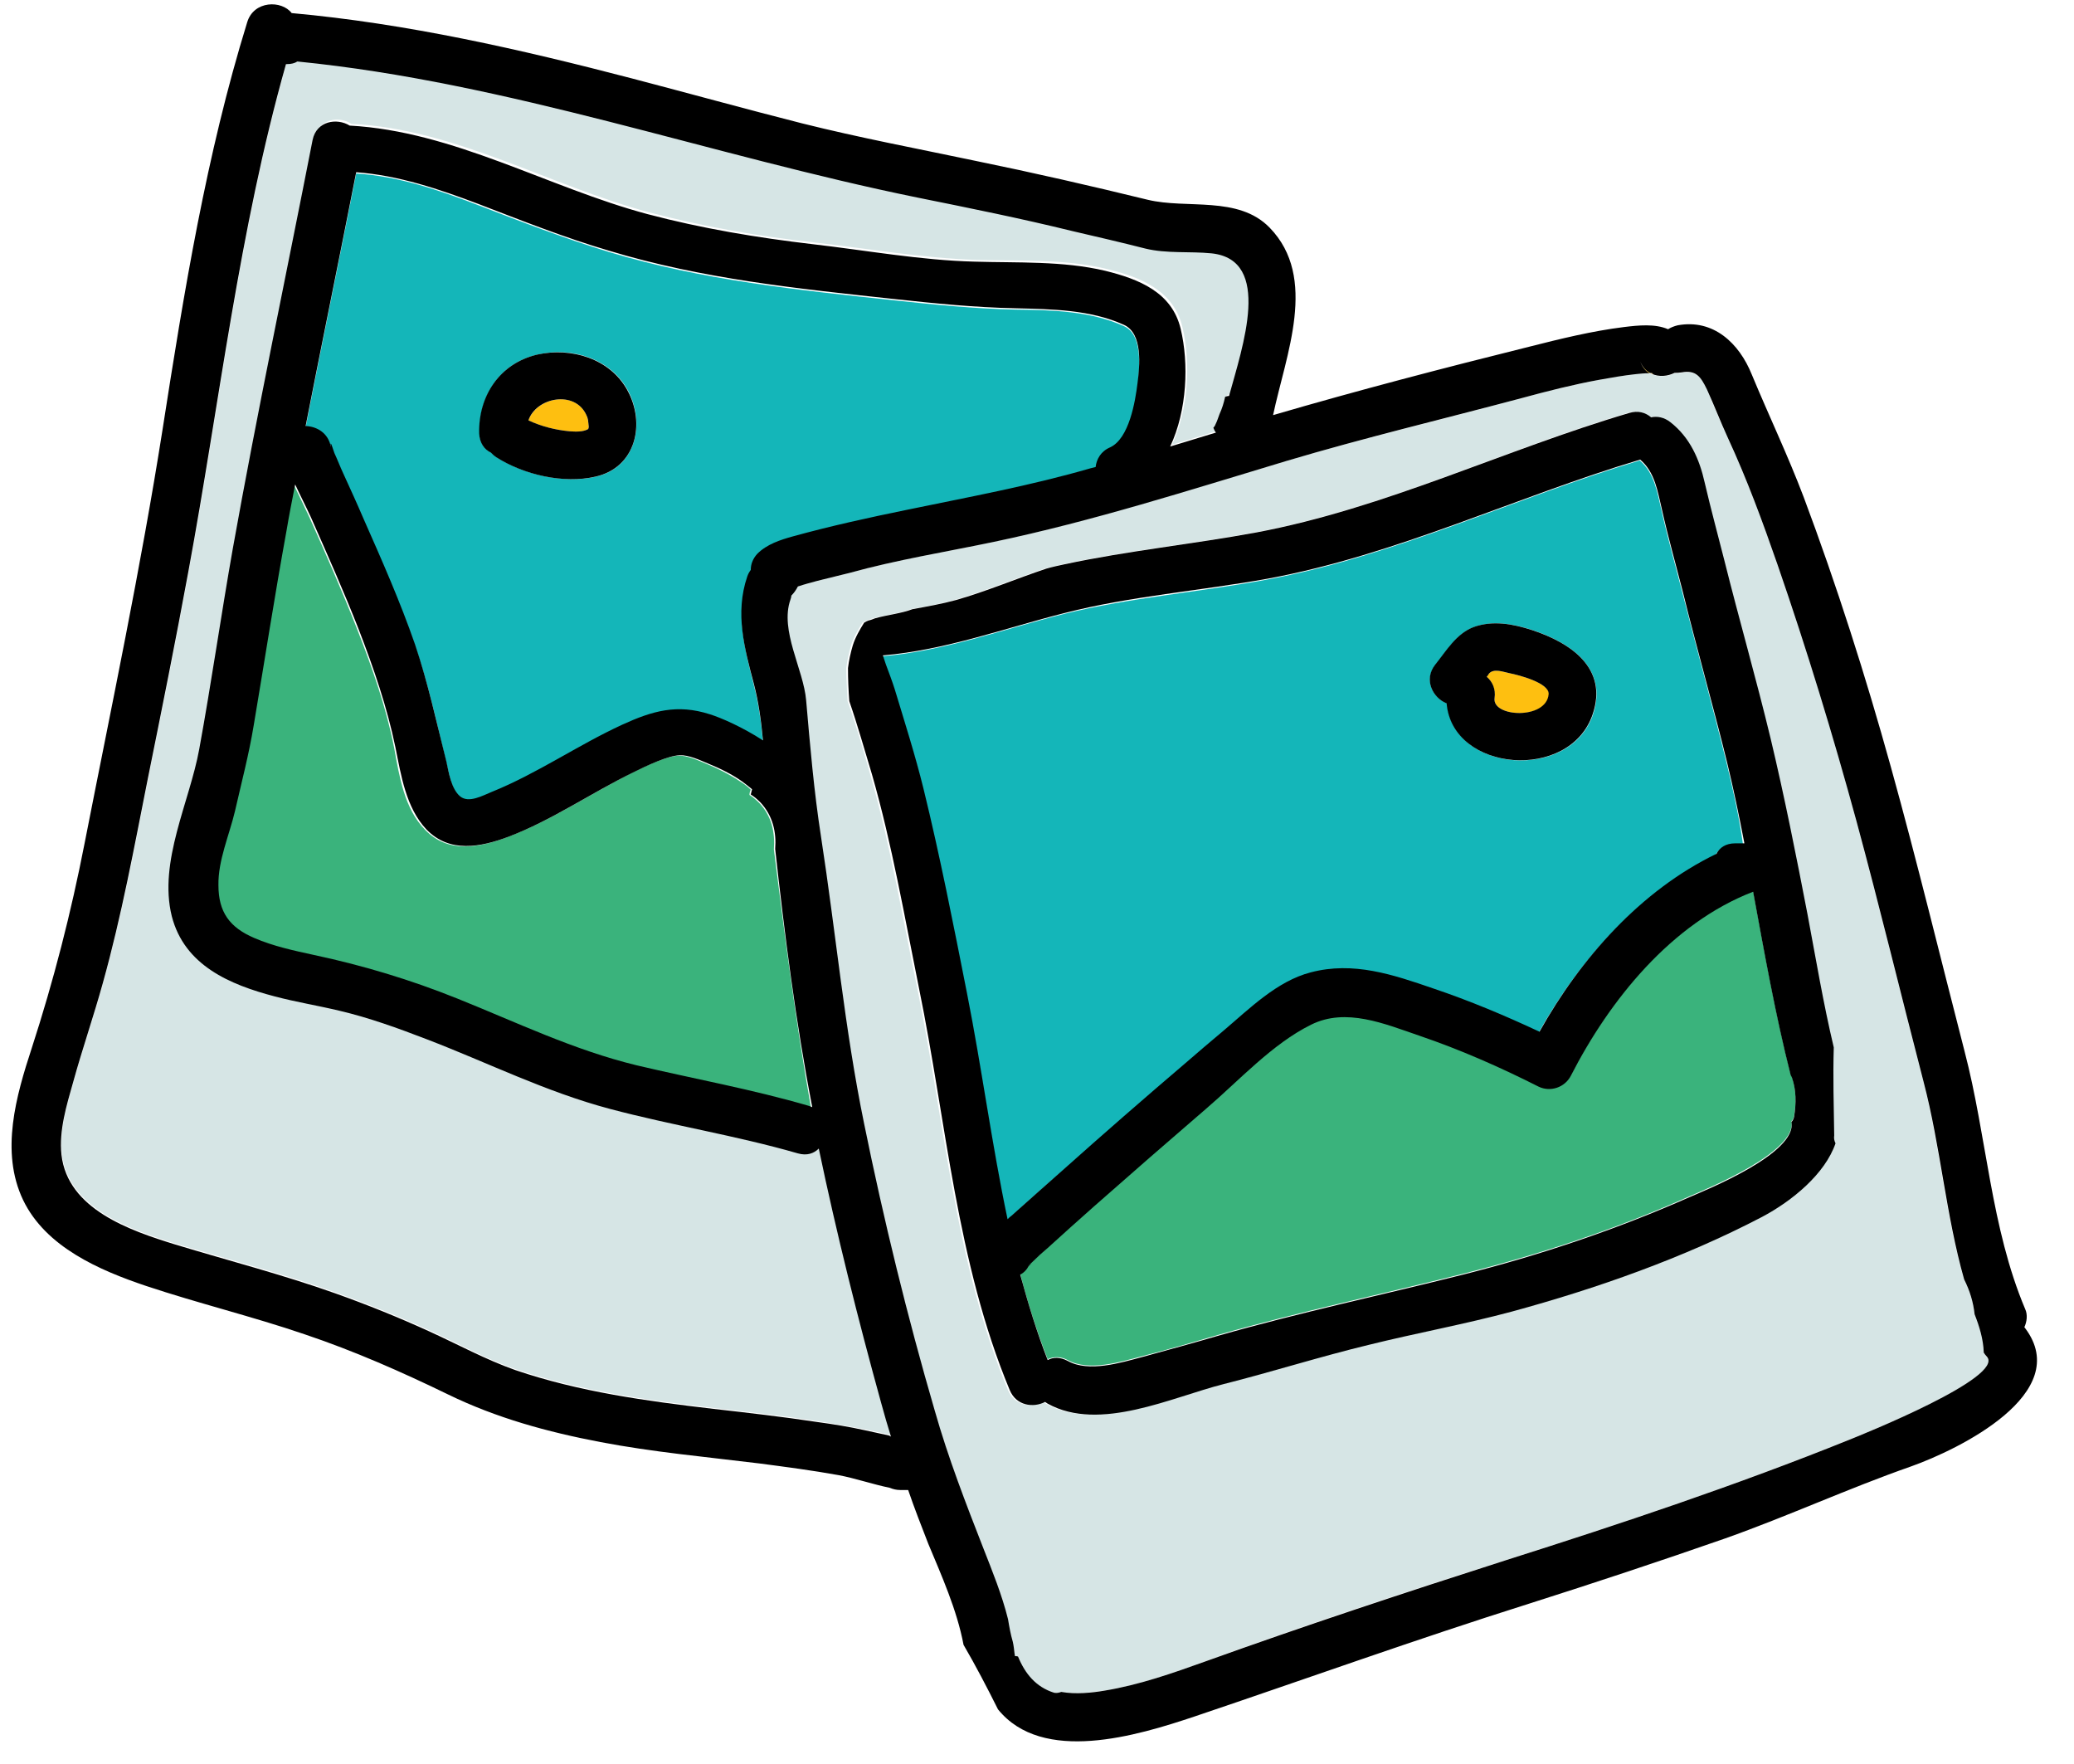 <?xml version="1.0" encoding="UTF-8"?><svg xmlns="http://www.w3.org/2000/svg" xmlns:xlink="http://www.w3.org/1999/xlink" height="404.6" preserveAspectRatio="xMidYMid meet" version="1.0" viewBox="20.9 62.7 475.7 404.6" width="475.7" zoomAndPan="magnify"><g id="change1_1"><path d="M399.5 148.2h-.1c.2.1.3.2.5.2C400.3 148.5 400.3 148.3 399.5 148.2zM367.2 217.1c-1.5-.3-3.7-1.2-4.8.1-.2.2-.4.5-.5.7 1.3 1.1 2 2.8 1.8 4.9-.6 4.4 12 5 12.5-.8C376.4 219.3 369.2 217.5 367.2 217.1zM399.3 148.2C399.3 148.2 399.3 148.2 399.3 148.2 399.3 148.2 399.3 148.2 399.3 148.2c-.9-.6-1.7-1.4-2.3-2.6.7 1.5 1.5 2.3 2.1 2.7C399.3 148.2 399.3 148.2 399.3 148.2 399.4 148.2 399.4 148.2 399.3 148.2zM155.4 157.9c-2.6-5.8-11.4-4.1-13.3 1.2 2.9 1.4 6.2 2.2 9.4 2.5 1.3.1 3.1.2 4.3-.5.1-.2.2-.5.1-.9C155.8 159.3 155.7 158.7 155.4 157.9z" fill="#FEBF10"/></g><g id="change2_1"><path d="M278.7,137.5c-7.7-3.5-16.6-3.7-24.9-3.8c-9.3-0.2-18.3-1.1-27.6-2.1c-22.2-2.4-44.1-4.6-65.6-11.1c-10.2-3.1-20-6.9-29.9-10.7c-9.1-3.5-18.4-6.7-28.1-7.3c-3.8,19.4-7.8,38.8-11.6,58.2c2.6,0.1,5.2,1.6,5.8,4.8c-0.4-2.2,0.5,0.9,0.8,1.4c0.7,1.5,1.3,3.1,2,4.6c1.6,3.5,3.1,7,4.7,10.5c4.1,9.5,8.4,19,11.8,28.8c3.1,8.9,5,17.8,7.2,26.9c0.6,2.4,1.2,6.2,3.1,7.9c2,1.7,5.3-0.2,7.3-1c10.4-4.2,19.7-10.8,29.9-15.4c7-3.2,12.7-4.9,20.1-2.4c2.6,0.8,7.6,3.1,12.2,6c-0.4-4.4-1-8.8-2.1-13c-2-8-4.3-16.1-1.4-24.2c0.2-0.6,0.5-1.1,0.8-1.5c0-1.3,0.4-2.6,1.5-3.7c2.1-2.3,5.3-3.2,8.2-4c8.6-2.4,17.4-4.3,26.2-6.1c14.1-3,28.2-5.5,42-9.5c0.4-0.1,0.8-0.2,1.2-0.3c0.2-1.8,1.2-3.6,3.3-4.5c4.4-2,5.8-10.6,6.3-14.7C282.2,146.9,283.1,139.5,278.7,137.5z M157.6,172c-7.3,1.7-16.4-0.4-22.7-4.4c-0.5-0.3-0.9-0.7-1.3-1.1c-1.5-0.7-2.7-2.2-2.7-4.4c-0.2-8.7,4.7-16.2,13.4-18.1c7.7-1.8,16.6,0.9,20.6,8.2C169,159.8,166.8,169.9,157.6,172z" fill="#14B6B9"/></g><g id="change3_1"><path d="M476.6,373.9c-0.3-0.3-0.5-0.6-0.7-0.9c-0.1-3.1-0.9-6-2.1-8.8c-0.3-2.8-1.1-5.4-2.4-8c-4.3-14.8-5.5-30.4-9.3-45.3c-5.2-19.9-10-39.9-15.4-59.8c-5.3-19.8-11.4-39.4-18.1-58.8c-3.4-9.9-7-19.7-11.4-29.1c-1.7-3.7-3.2-7.4-4.8-11.1c-1.3-2.9-2.4-4.5-5.8-3.9c-0.6,0.1-1.1,0.1-1.6,0.1c-1.6,0.8-3.6,0.9-5.3,0.2c-0.2,0-0.4-0.1-0.6-0.2c-0.1,0-0.1,0-0.2,0c-1,0-1.9,0.1-2.9,0.2c-2.8,0.3-5.6,0.8-8.4,1.3c-6,1.2-11.9,2.6-17.8,4.2c-17.9,4.9-36,9.1-53.9,14.4c-22.4,6.6-44.5,13.8-67.3,18.6c-11,2.3-22.2,4.1-33,7.1c-2.4,0.7-4.9,1.2-7.3,1.8c-1.5,0.4-3,0.8-4.5,1.3c-0.3,0.8-0.8,1.6-1.5,2.1c-0.1,0.3-0.1,0.6-0.2,0.9c-2.6,7.1,2.9,16,3.6,23.1c0.9,10.4,1.8,20.9,3.4,31.2c3.4,22,5.4,44.1,9.9,65.9c4.5,22.1,9.9,44.2,16.2,65.8c3.2,10.9,7.1,21.2,11.2,31.7c2,5,4.1,10.5,5.6,16.1c0.3,1.7,0.6,3.5,1.1,5.2c0.1,0.9,0.3,1.8,0.4,2.7c0.1,0.2,0.1,0.4,0.1,0.6c0.2,0,0.5,0.1,0.7,0.1c1.6,3.9,4.1,7,8.3,8.3c0.6,0.2,1.1,0.1,1.6-0.2c3.3,0.6,7.1,0.1,10-0.3c7.9-1.3,15.6-3.9,23.1-6.7c22.8-8.3,45.8-15.9,68.9-23.2c26.5-8.4,52.9-17.2,78.7-27.6C448,391.7,480.9,378.5,476.6,373.9z M424.6,341.8c-18,9.4-37.8,16.4-57.4,21.7c-10.8,2.9-21.8,4.9-32.7,7.6c-11.2,2.7-22.2,6.2-33.3,9c-11.9,3-28.5,11.1-40.4,4.5c-0.2-0.1-0.4-0.3-0.6-0.4c-2.7,1.4-6.6,0.9-8.1-2.7c-12.2-29.3-14.5-61.3-20.8-92.1c-3.4-16.3-6.2-33.1-10.8-49.1c-1.6-5.6-3.2-11.3-5.2-16.8c-0.1-2.5-0.3-5-0.3-7.6c0.2-1.7,0.6-3.4,1.1-5.2c0.6-1.9,1.6-3.5,2.6-5.2c0.3-0.2,0.7-0.3,1-0.5c0.5-0.2,1-0.4,1.5-0.5c2.8-0.8,6-1.1,8.6-2.1c3.4-0.6,6.7-1.2,10-2.1c7-2,13.8-4.9,20.7-7.2c1.4-0.3,2.8-0.7,4.2-1c14.6-3.1,29.4-4.6,44-7.3c29.7-5.5,56.7-18.8,85.5-27.4c2-0.6,3.8-0.1,5,1c1.4-0.3,3,0,4.4,1.1c4.5,3.4,6.7,8.5,7.9,13.9c1.4,6,3,11.9,4.5,17.8c3.4,13.6,7.3,27.2,10.6,40.8c3.3,13.4,5.9,26.9,8.5,40.5c2,10.1,3.7,20.4,6,30.4c-0.2,6.7,0,13.4,0.1,20.2c0,0.6,0,1.2,0,1.7C439.1,332,431.7,338.1,424.6,341.8z" fill="#D6E5E5"/></g><g id="change4_1"><path d="M198.4,257.5c0.3-3.9-0.5-7.7-3.4-10.7c-0.7-0.7-1.4-1.3-2.2-1.8c0-0.4,0.1-0.8,0.3-1.2c-0.7-0.7-1.5-1.3-2.3-1.8c-2.4-1.6-5.1-3-7.8-4.1c-1.9-0.8-4.5-2-6.5-1.9c-2.7,0.1-7.6,2.4-10.8,4c-9.5,4.8-18.4,10.9-28.5,14.7c-6.4,2.4-13.5,3.8-18.8-1.7c-4.8-4.9-5.9-12.3-7.1-18.8c-1.8-9.2-5-18.3-8.4-27c-3.4-8.7-7.2-17.3-11-25.8c-1.1-2.4-2.4-5-3.6-7.5c-0.7,3.6-1.3,7.1-2,10.7c-2.7,14.8-5,29.7-7.5,44.5c-1.1,6.7-2.8,13.1-4.3,19.7c-1.3,5.4-3.8,11.3-3.8,17c0.1,6.2,2.6,9.7,8.2,12.1c4.4,1.8,9,2.9,13.7,3.9c11.3,2.3,22.2,5.7,32.9,10c13.7,5.5,26.6,11.8,41.1,15.3c13.2,3.2,26.5,5.5,39.5,9.3c0.3,0.1,0.6,0.2,0.8,0.3C203.4,297,200.9,277.3,198.4,257.5z" fill="#3AB37C"/></g><g id="change3_2"><path d="M298.9,120.6c-5-0.6-10.3,0.1-15.2-1.1c-5.6-1.4-11.2-2.6-16.7-4c-11.8-2.8-23.7-5.3-35.6-7.7c-47.5-9.6-93.7-26.3-142.2-31.2c-0.7,0.3-1.5,0.6-2.4,0.6h-0.2c-10.8,38.1-15.2,77.5-22.4,116.4c-2.9,15.9-6.1,31.7-9.3,47.5c-3.1,15.7-6,31.4-10.3,46.8c-2.1,7.6-4.7,15.1-6.8,22.7c-1.5,5.3-3.3,11.1-2.7,16.7c1.4,12.5,15.7,17.4,26.1,20.6c12.3,3.7,24.7,6.9,36.7,11.2c7.3,2.6,14.5,5.5,21.5,8.7c6.6,3,13,6.6,19.8,8.9c14.7,5,30.2,7.1,45.5,8.9c7.9,0.9,15.9,1.8,23.7,3c3.7,0.6,7.3,1.2,11,1.9c1.8,0.4,3.7,0.8,5.5,1.2c0.2,0,0.5,0.1,0.8,0.2c-0.8-2.6-1.5-5.2-2.3-7.9c-5.3-19.2-10.3-38.7-14.3-58.3c-1.1,1.2-2.7,1.8-4.8,1.1c-14.2-4.2-28.9-6.4-43.1-10.2c-14.7-3.9-28-10.6-42.1-16c-6.5-2.5-13.1-5-19.9-6.5c-4.9-1.1-10-2-14.9-3.3c-10.3-2.7-20.8-7.1-23.6-18.4c-3.2-12.5,4.1-26.1,6.3-38.3c2.8-15.3,5-30.7,7.7-46c5.5-31.3,12.2-62.5,18.3-93.7c0.9-4.4,5.6-5.2,8.5-3.3c23.9,1.2,45.5,14.2,68.3,20.3c12.5,3.3,25.1,5.5,37.9,6.9c12.2,1.4,24.8,3.6,37.1,4c9.9,0.3,20.3-0.3,30,2.1c7.6,1.8,15.3,4.9,17.3,13.3c1.9,7.9,1.5,18.7-2.4,27c3.5-1.1,7-2.1,10.5-3.2c-0.2-0.4-0.4-0.7-0.6-1.1c0.2-0.2,0.4-0.5,0.5-0.8c0.3-0.8,0.6-1.5,0.9-2.3c0.6-1.3,1-2.6,1.3-4c0.3-0.1,0.6-0.2,0.9-0.2C306,142.1,312.9,122.2,298.9,120.6z" fill="#D6E5E5"/></g><g id="change4_2"><path d="M431.9,309.6c-0.1-0.2-0.2-0.4-0.3-0.6c0,0,0,0,0,0c-3.5-13.8-6-27.9-8.6-42c-18.7,7.3-32.9,24.8-41.8,42.2c-1.4,2.7-4.7,3.8-7.4,2.5c-8.9-4.4-18-8.5-27.4-11.7c-7.8-2.7-16.8-6.5-24.8-2.5c-8.9,4.5-16.6,12.8-24.1,19.3c-8.6,7.4-17.1,14.8-25.6,22.3c-3.6,3.2-7.2,6.4-10.7,9.6c-1.2,1.1-2.3,2.1-3.5,3.2c-0.5,0.5-0.7,0.9-0.8,1c0-0.1,0.2-0.4,0.3-0.9c-0.5,1.4-1.3,2.3-2.3,2.8c1.7,6.6,3.8,13.2,6.3,19.6c1.3-0.6,2.9-0.7,4.6,0.2c4.8,2.7,12.2,0.4,17.1-0.9c5.9-1.5,11.7-3.2,17.5-4.9c18.6-5.3,37.4-9.3,56.1-14c17.8-4.5,35.2-10.3,52-17.8c3.7-1.6,24.6-10.1,23.3-17.2c0.3-0.3,0.5-0.6,0.6-1.2C432.9,315.7,432.9,312.7,431.9,309.6z" fill="#3AB37C"/></g><g id="change2_2"><path d="M416.9,237.6c-3.2-13-6.8-25.9-10.1-38.9c-1.6-6.3-3.4-12.6-4.8-18.9c-1-4.2-1.6-8.6-5-11.5c-28.7,8.6-55.8,21.8-85.4,27.3c-15.5,2.9-31.4,4.1-46.7,7.9c-13.8,3.5-27.4,8.5-41.6,9.7c0.2,0.7,0.4,1.4,0.7,2.1c0.7,1.9,1.4,3.7,2,5.6c2.3,7.6,4.8,15.1,6.6,22.8c3.8,15.5,6.9,31.3,10,47c3.4,17.2,5.7,34.6,9.3,51.8c0.3-0.3,0.7-0.6,0.9-0.8c3.8-3.5,7.6-6.9,11.5-10.2c9.4-8.2,18.8-16.4,28.2-24.6c2.9-2.5,5.9-5,8.8-7.5c5.9-5,12.2-11.3,19.9-13.3c9.8-2.6,18.9,0.5,28.2,3.7c8.3,2.8,16.4,6.2,24.3,9.9c9.4-16.8,23.2-32.4,40.6-40.8c0.7-1.4,2.1-2.4,4.3-2.4h2c0,0,0.1,0,0.1,0C419.8,250,418.4,243.8,416.9,237.6z M386.3,226.5c-5.2,15.5-32.2,13.4-33.5-2.5c-3.2-1.2-5.5-5.4-2.6-8.9c2.5-3.1,4.8-7.2,8.8-8.6c4.3-1.6,9.1-0.7,13.4,0.7C381.1,210.1,389.8,215.9,386.3,226.5z" fill="#14B6B9"/></g><g id="change5_1"><path d="M399.4,148.2c0,0-0.1,0-0.2,0c0.3,0.1,0.5,0.2,0.6,0.2C399.7,148.4,399.5,148.3,399.4,148.2z" fill="inherit"/></g><g id="change5_2"><path d="M485.4,367.3c-0.1-0.1-0.1-0.2-0.2-0.2c0.6-1.3,0.8-2.9,0.2-4.2c-7.9-18.7-8.8-39.6-13.9-59.1c-5.6-21.7-10.9-43.6-16.9-65.2c-5.8-20.9-12.4-41.6-20-61.9c-3.6-9.5-8-18.7-11.9-28.1c-2.9-7.2-8.8-12.8-17-11.3c-0.8,0.2-1.6,0.5-2.2,0.9c-3-1.3-6.8-0.9-10.1-0.5c-7.3,0.9-14.6,2.7-21.7,4.5c-19.7,4.9-39.3,10-58.8,15.7c2.9-13.8,10.4-31.5-0.8-43c-7.2-7.4-19-4.2-28-6.4c-13.1-3.2-26.2-6.2-39.4-8.9c-13.3-2.8-26.6-5.3-39.8-8.6c-13-3.3-26-6.9-39-10.3c-25.7-6.7-51.6-12.6-78.1-15c-2.3-3-8.7-2.9-10.2,2.1c-9.4,30.4-14.5,61.9-19.4,93.3c-5,31.8-11.7,63.4-17.9,95c-3.1,15.9-7.1,31.5-12.1,46.9c-3.6,11-7.3,23.8-2,34.9c5.2,10.8,17.5,16.1,28.2,19.7c12,4,24.4,7,36.4,11.1c11.3,3.8,22.2,8.6,32.9,13.8c11.1,5.4,22.8,8.6,34.9,10.9c12,2.3,24.2,3.4,36.4,4.9c6.1,0.8,12.2,1.6,18.3,2.7c3.7,0.7,7.8,2.1,11.7,2.9c0.7,0.3,1.5,0.5,2.4,0.5h1.8c1.4,4.1,3,8.2,4.6,12.3c3,7.2,6.6,15.2,8.1,23.2c2.8,4.8,5.4,9.8,7.9,14.8c10.2,12.6,31.8,6.1,45.2,1.6c25.5-8.6,50.8-17.7,76.5-25.8c15.1-4.8,30.2-9.8,45.1-15c14.4-5.1,28.3-11.5,42.6-16.5C470.2,395.1,496.6,382.2,485.4,367.3z M224.8,391.9c-1.8-0.4-3.7-0.8-5.5-1.2c-3.6-0.8-7.3-1.4-11-1.9c-7.9-1.2-15.8-2.1-23.7-3c-15.4-1.8-30.8-3.9-45.5-8.9c-6.8-2.4-13.2-5.9-19.8-8.9c-7-3.2-14.2-6.1-21.5-8.7c-12.1-4.3-24.5-7.5-36.7-11.2c-10.4-3.2-24.7-8.1-26.1-20.6c-0.6-5.6,1.2-11.4,2.7-16.7c2.1-7.6,4.7-15.1,6.8-22.7c4.3-15.4,7.2-31.2,10.3-46.8c3.2-15.8,6.4-31.7,9.3-47.5c7.2-38.9,11.6-78.3,22.4-116.4h0.2c1,0,1.8-0.2,2.4-0.6c48.4,4.8,94.6,21.5,142.2,31.2c11.9,2.4,23.8,4.8,35.6,7.7c5.6,1.3,11.2,2.6,16.7,4c4.9,1.2,10.2,0.6,15.2,1.1c14,1.5,7.1,21.4,4,32.7c-0.3,0-0.6,0.1-0.9,0.2c-0.3,1.4-0.7,2.7-1.3,4c-0.3,0.8-0.5,1.5-0.9,2.3c-0.1,0.3-0.3,0.6-0.5,0.8c0.2,0.4,0.3,0.8,0.6,1.1c-3.5,1.1-7,2.1-10.5,3.2c3.9-8.3,4.3-19.1,2.4-27c-2-8.4-9.6-11.4-17.3-13.3c-9.7-2.3-20.1-1.8-30-2.1c-12.3-0.3-24.9-2.6-37.1-4c-12.8-1.5-25.4-3.6-37.9-6.9c-22.8-6.1-44.4-19-68.3-20.3c-2.9-1.8-7.6-1.1-8.5,3.3c-6.1,31.2-12.7,62.4-18.3,93.7c-2.7,15.3-4.9,30.7-7.7,46c-2.2,12.1-9.4,25.8-6.3,38.3c2.9,11.3,13.3,15.7,23.6,18.4c4.9,1.3,9.9,2.1,14.9,3.3c6.8,1.6,13.4,4,19.9,6.5c14.1,5.4,27.4,12.1,42.1,16c14.3,3.8,28.9,6.1,43.1,10.2c2.1,0.6,3.7,0,4.8-1.1c4.1,19.6,9,39.1,14.3,58.3c0.7,2.6,1.5,5.3,2.3,7.9C225.3,392.1,225,392,224.8,391.9z M207.2,316.6c-0.3-0.1-0.5-0.2-0.8-0.3c-13-3.8-26.4-6.2-39.5-9.3c-14.4-3.5-27.4-9.8-41.1-15.3c-10.7-4.3-21.6-7.6-32.9-10c-4.6-1-9.3-2-13.7-3.9c-5.6-2.4-8.2-5.9-8.2-12.1c-0.1-5.7,2.5-11.5,3.8-17c1.5-6.6,3.2-13,4.3-19.7c2.5-14.8,4.8-29.7,7.5-44.5c0.6-3.6,1.3-7.1,2-10.7c1.2,2.6,2.5,5.1,3.6,7.5c3.8,8.6,7.6,17.1,11,25.8c3.4,8.8,6.5,17.8,8.4,27c1.3,6.4,2.4,13.8,7.1,18.8c5.3,5.5,12.4,4.1,18.8,1.7c10-3.8,18.9-10,28.5-14.7c3.2-1.6,8.1-3.9,10.8-4c2-0.1,4.6,1.1,6.5,1.9c2.7,1.1,5.4,2.4,7.8,4.1c0.8,0.6,1.6,1.2,2.3,1.8c-0.1,0.4-0.2,0.8-0.3,1.2c0.8,0.5,1.5,1.1,2.2,1.8c2.9,3.1,3.7,6.9,3.4,10.7C200.9,277.3,203.4,297,207.2,316.6z M193.8,219.5c1.1,4.2,1.7,8.6,2.1,13c-4.6-3-9.6-5.2-12.2-6c-7.5-2.4-13.1-0.8-20.1,2.4c-10.2,4.7-19.5,11.2-29.9,15.4c-2,0.8-5.3,2.7-7.3,1c-2-1.7-2.6-5.6-3.1-7.9c-2.3-9.1-4.2-18-7.2-26.9c-3.4-9.8-7.6-19.3-11.8-28.8c-1.5-3.5-3.1-7-4.7-10.5c-0.7-1.5-1.3-3.1-2-4.6c-0.2-0.5-1.1-3.6-0.8-1.4c-0.6-3.2-3.2-4.7-5.8-4.8c3.8-19.4,7.8-38.8,11.6-58.2c9.7,0.7,19.1,3.9,28.1,7.3c9.9,3.8,19.7,7.7,29.9,10.7c21.5,6.5,43.4,8.7,65.6,11.1c9.3,1,18.2,1.9,27.6,2.1c8.3,0.2,17.2,0.3,24.9,3.8c4.4,2,3.6,9.5,3.1,13.4c-0.5,4.1-1.9,12.7-6.3,14.7c-2.1,0.9-3.1,2.7-3.3,4.5c-0.4,0.1-0.8,0.2-1.2,0.3c-13.8,4-28,6.6-42,9.5c-8.8,1.8-17.5,3.7-26.2,6.1c-2.9,0.8-6,1.8-8.2,4c-1.1,1.2-1.5,2.5-1.5,3.7c-0.3,0.4-0.6,0.9-0.8,1.5C189.4,203.4,191.7,211.5,193.8,219.5z M445,392.9c-25.8,10.4-52.2,19.2-78.7,27.6c-23.1,7.4-46.1,15-68.9,23.2c-7.5,2.7-15.2,5.4-23.1,6.7c-2.9,0.5-6.7,0.9-10,0.3c-0.5,0.2-1,0.3-1.6,0.2c-4.2-1.3-6.7-4.4-8.3-8.3c-0.2-0.1-0.4-0.1-0.7-0.1c0-0.2-0.1-0.4-0.1-0.6c-0.1-0.9-0.2-1.8-0.4-2.7c-0.5-1.7-0.8-3.4-1.1-5.2c-1.4-5.6-3.6-11-5.6-16.1c-4.1-10.5-8.1-20.8-11.2-31.7c-6.3-21.6-11.7-43.7-16.2-65.8c-4.5-21.9-6.5-43.9-9.9-65.9c-1.6-10.3-2.5-20.8-3.4-31.2c-0.6-7.1-6.1-16-3.6-23.1c0.1-0.3,0.2-0.6,0.2-0.9c0.6-0.6,1.1-1.3,1.5-2.1c1.5-0.5,3-0.9,4.5-1.3c2.4-0.6,4.9-1.2,7.3-1.8c10.8-3,22-4.8,33-7.1c22.9-4.8,45-11.9,67.3-18.6c17.8-5.3,35.9-9.6,53.9-14.4c5.9-1.6,11.8-3.1,17.8-4.2c2.8-0.5,5.6-1,8.4-1.3c1-0.1,1.9-0.2,2.9-0.2c0.1,0,0.1,0,0.2,0c-0.6-0.4-1.5-1.1-2.1-2.7c0.5,1.2,1.3,2.1,2.2,2.6c0,0-0.1,0-0.1,0c0,0,0.1,0,0.1,0c0,0,0,0,0,0h0.1c0.8,0.1,0.8,0.3,0.3,0.2c1.7,0.8,3.7,0.6,5.3-0.2c0.5,0,1,0,1.6-0.1c3.3-0.6,4.4,1,5.8,3.9c1.7,3.7,3.1,7.4,4.8,11.1c4.4,9.5,8,19.3,11.4,29.1c6.7,19.4,12.7,39,18.1,58.8c5.4,19.9,10.2,39.8,15.4,59.8c3.9,14.9,5.1,30.5,9.3,45.3c1.3,2.6,2.1,5.2,2.4,8c1.1,2.8,2,5.7,2.1,8.8c0.2,0.3,0.4,0.6,0.7,0.9C480.9,378.5,448,391.7,445,392.9z" fill="inherit"/></g><g id="change5_3"><path d="M441.6,323.1c-0.1-6.7-0.3-13.4-0.1-20.2c-2.4-10.1-4.1-20.3-6-30.4c-2.6-13.5-5.3-27.1-8.5-40.5c-3.3-13.7-7.2-27.2-10.6-40.8c-1.5-5.9-3.1-11.8-4.5-17.8c-1.2-5.4-3.4-10.4-7.9-13.9c-1.4-1.1-3-1.4-4.4-1.1c-1.3-1.1-3-1.6-5-1c-28.8,8.5-55.8,21.8-85.5,27.4c-14.6,2.7-29.5,4.2-44,7.3c-1.4,0.3-2.8,0.6-4.2,1c-6.9,2.3-13.7,5.2-20.7,7.2c-3.3,0.9-6.7,1.5-10,2.1c-2.6,1-5.8,1.3-8.6,2.1c-0.5,0.2-1,0.4-1.5,0.5c-0.3,0.1-0.7,0.3-1,0.5c-1,1.6-2,3.3-2.6,5.2c-0.5,1.7-0.9,3.5-1.1,5.2c0,2.5,0.1,5,0.3,7.6c1.9,5.5,3.5,11.2,5.2,16.8c4.6,16,7.5,32.8,10.8,49.1c6.3,30.8,8.6,62.8,20.8,92.1c1.5,3.6,5.4,4.1,8.1,2.7c0.2,0.1,0.4,0.3,0.6,0.4c11.9,6.6,28.5-1.5,40.4-4.5c11.1-2.8,22.1-6.3,33.3-9c10.9-2.7,21.9-4.7,32.7-7.6c19.5-5.3,39.4-12.3,57.4-21.7c7-3.7,14.5-9.9,16.9-16.9C441.6,324.3,441.5,323.7,441.6,323.1z M252.9,341.5c-0.3,0.2-0.6,0.5-0.9,0.8c-3.6-17.1-5.9-34.6-9.3-51.8c-3.1-15.7-6.2-31.5-10-47c-1.9-7.7-4.3-15.2-6.6-22.8c-0.6-1.9-1.3-3.7-2-5.6c-0.2-0.7-0.5-1.4-0.7-2.1c14.3-1.2,27.8-6.2,41.6-9.7c15.2-3.9,31.2-5.1,46.7-7.9c29.7-5.5,56.7-18.7,85.4-27.3c3.4,2.9,4,7.3,5,11.5c1.4,6.3,3.2,12.6,4.8,18.9c3.2,13,6.9,25.9,10.1,38.9c1.5,6.2,2.8,12.4,4,18.7c0,0-0.1,0-0.1,0h-2c-2.2,0-3.6,1-4.3,2.4c-17.4,8.4-31.2,24-40.6,40.8c-7.9-3.7-16-7.1-24.3-9.9c-9.3-3.2-18.4-6.3-28.2-3.7c-7.7,2-14,8.3-19.9,13.3c-3,2.5-5.9,5-8.8,7.5c-9.5,8.1-18.9,16.3-28.2,24.6C260.5,334.7,256.7,338.1,252.9,341.5z M432.4,318.8c-0.1,0.5-0.3,0.9-0.6,1.2c1.3,7.2-19.6,15.6-23.3,17.2c-16.7,7.4-34.2,13.3-52,17.8c-18.7,4.7-37.5,8.7-56.1,14c-5.8,1.7-11.7,3.3-17.5,4.9c-4.9,1.3-12.3,3.6-17.1,0.9c-1.7-0.9-3.3-0.9-4.6-0.2c-2.5-6.4-4.5-13-6.3-19.6c1-0.5,1.8-1.4,2.3-2.8c-0.2,0.5-0.3,0.8-0.3,0.9c0.1-0.1,0.3-0.6,0.8-1c1.1-1.1,2.3-2.2,3.5-3.2c3.5-3.2,7.1-6.4,10.7-9.6c8.5-7.5,17-14.9,25.6-22.3c7.6-6.5,15.2-14.9,24.1-19.3c8-4,16.9-0.2,24.8,2.5c9.4,3.2,18.5,7.2,27.4,11.7c2.7,1.3,6,0.2,7.4-2.5c8.9-17.4,23.1-35,41.8-42.2c2.6,14.1,5.1,28.2,8.6,42c0,0,0,0,0,0c0.1,0.2,0.2,0.4,0.3,0.6C432.9,312.7,432.9,315.7,432.4,318.8z" fill="inherit"/></g><g id="change5_4"><path d="M372.3 207.2c-4.3-1.4-9-2.3-13.4-.7-4 1.5-6.3 5.5-8.8 8.6-2.8 3.5-.5 7.7 2.6 8.9 1.3 15.8 28.3 18 33.5 2.5C389.8 215.9 381.1 210.1 372.3 207.2zM363.7 222.8c.3-2.1-.5-3.8-1.8-4.9.2-.2.4-.5.5-.7 1.1-1.3 3.3-.4 4.8-.1 2 .4 9.1 2.2 8.9 4.8C375.6 227.8 363.1 227.2 363.7 222.8zM164.8 152.2c-4-7.3-12.9-9.9-20.6-8.2-8.7 2-13.6 9.5-13.4 18.1.1 2.2 1.2 3.7 2.7 4.4.4.4.8.8 1.3 1.1 6.3 4 15.4 6.1 22.7 4.4C166.8 169.9 169 159.8 164.8 152.2zM155.8 161.1c-1.2.7-3 .6-4.3.5-3.2-.3-6.4-1.1-9.4-2.5 1.8-5.3 10.7-7 13.3-1.2.4.8.4 1.4.5 2.3C156 160.6 155.9 160.9 155.8 161.1z" fill="inherit"/></g></svg>